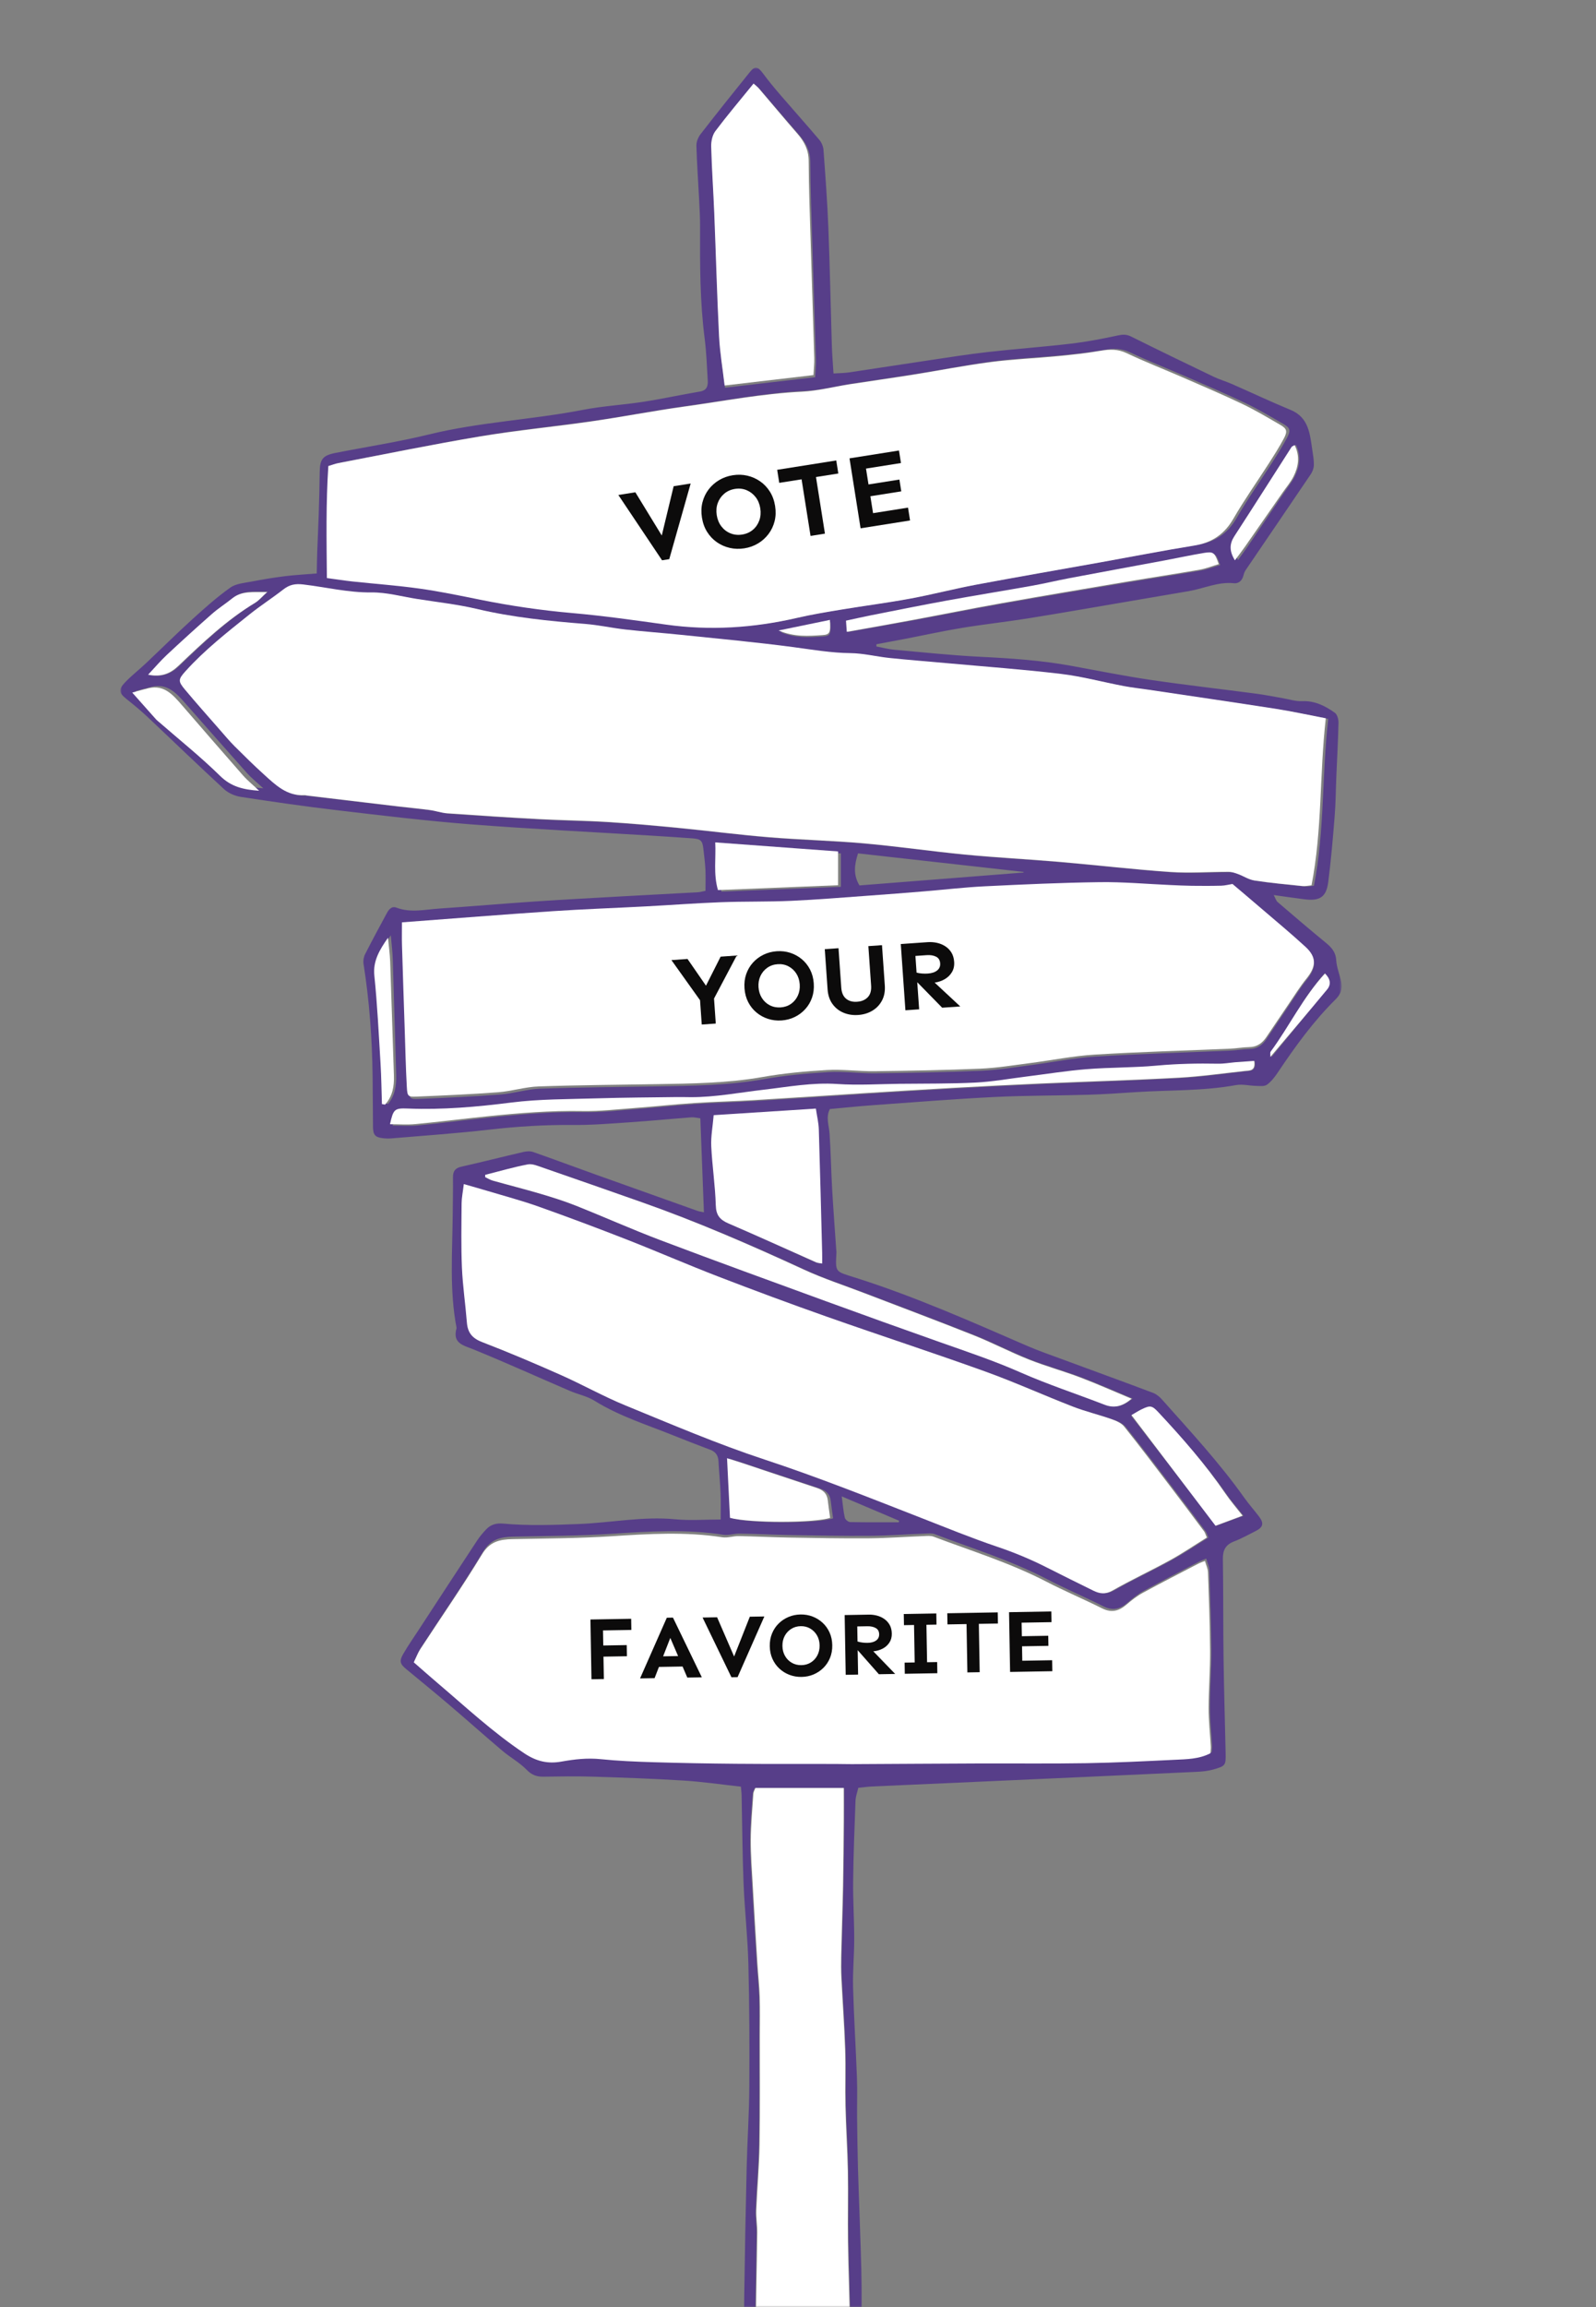 <?xml version="1.0" encoding="UTF-8"?>
<svg xmlns="http://www.w3.org/2000/svg" xmlns:xlink="http://www.w3.org/1999/xlink" width="472px" height="682px" viewBox="0 0 472 682" version="1.1">
  <rect x="0" y="0" width="472" height="682" fill="#808080" stroke="none"/>
  <title>Cut Assets/Homepage/Assets/Body/sparkfest-hp-body-section02-sign</title>
  <defs>
    <rect id="path-1" x="0" y="0" width="472" height="682"></rect>
    <polygon id="path-3" points="4.32948931e-15 0 361.189 0 361.189 707 4.32948931e-15 707"></polygon>
  </defs>
  <g id="Symbols" stroke="none" stroke-width="1" fill="none" fill-rule="evenodd">
    <g id="Countdown" transform="translate(-1371, -125)">
      <g id="Cut-Assets/Homepage/Assets/Body/sparkfest-hp-body-section02-sign" transform="translate(1371, 125)">
        <mask id="mask-2" fill="white">
          <use xlink:href="#path-1"></use>
        </mask>
        <g id="Rectangle"></g>
        <g id="Group-4" mask="url(#mask-2)">
          <g transform="translate(35.592, 20)">
            <g id="Group-44">
              <g id="Group-3">
                <mask id="mask-4" fill="white">
                  <use xlink:href="#path-3"></use>
                </mask>
                <g id="Clip-2"></g>
                <path d="M209.96,163.956 C205.105,164.922 200.561,165.826 195.304,166.871 C199.881,168.713 203.852,168.388 207.782,168.139 C209.963,168.001 210.167,167.487 209.96,163.956 L209.96,163.956 Z M213.346,422.331 C213.703,425.002 213.839,426.852 214.257,428.635 C214.383,429.178 215.278,429.913 215.834,429.924 C220.626,430.026 225.421,429.983 230.214,429.983 C230.241,429.831 230.267,429.678 230.293,429.526 C224.948,427.256 219.602,424.987 213.346,422.331 L213.346,422.331 Z M340.416,292.486 C346.011,285.655 351.425,279.116 356.744,272.5 C357.991,270.948 357.707,269.326 356.155,267.734 C349.767,274.886 345.881,283.391 340.527,290.889 C340.306,291.197 340.454,291.77 340.416,292.486 L340.416,292.486 Z M330.546,145.512 C331.695,143.914 332.6,142.717 333.442,141.477 C337.051,136.159 340.643,130.83 344.237,125.502 C345.293,123.936 346.529,122.454 347.344,120.769 C348.778,117.808 349.232,114.719 347.653,111.514 C347.183,111.814 346.901,111.895 346.785,112.081 C341.325,120.843 335.916,129.638 330.406,138.369 C328.967,140.65 328.902,142.778 330.546,145.512 L330.546,145.512 Z M78.335,306.156 C78.617,306.212 78.899,306.266 79.181,306.322 C81.23,303.819 81.68,300.84 81.582,297.659 C81.231,286.318 80.939,274.976 80.569,263.636 C80.491,261.241 80.179,258.855 79.975,256.464 C77.722,260.034 75.873,263.385 76.276,267.714 C77.094,276.489 77.477,285.307 77.961,294.112 C78.181,298.122 78.216,302.142 78.335,306.156 L78.335,306.156 Z M43.608,154.882 C39.514,154.978 36.188,154.421 33.296,156.776 C31.35,158.362 29.214,159.724 27.341,161.387 C22.835,165.39 18.392,169.467 14.009,173.604 C12.134,175.374 10.472,177.37 8.499,179.494 C12.381,180.258 14.99,179.198 17.476,176.807 C24.537,170.014 31.62,163.22 40.063,158.077 C41.177,157.398 42.043,156.312 43.608,154.882 L43.608,154.882 Z M267.103,237.917 C267.113,237.857 267.123,237.797 267.132,237.738 C250.821,235.911 234.508,234.084 218.171,232.255 C217.047,235.662 216.723,238.65 218.586,241.732 C234.823,240.455 250.963,239.186 267.103,237.917 L267.103,237.917 Z M4.476,184.296 C7.083,187.183 9.319,189.666 11.565,192.139 C11.817,192.417 12.129,192.641 12.415,192.886 C18.529,198.124 24.882,203.114 30.666,208.695 C33.943,211.857 37.531,212.7 42.279,213.029 C40.362,211.253 38.787,210.01 37.468,208.536 C31.342,201.691 25.288,194.782 19.208,187.897 C16.592,184.934 13.97,181.96 9.381,183.005 C7.934,183.335 6.508,183.758 4.476,184.296 L4.476,184.296 Z M332.167,428.056 C330.268,425.663 328.534,423.701 327.048,421.566 C321.077,412.985 314.161,405.209 306.976,397.658 C305.071,395.656 304.531,395.564 302.043,396.733 C301.038,397.205 300.096,397.812 298.911,398.478 C307.395,409.449 315.737,420.237 324.075,431.02 C326.982,429.955 329.406,429.068 332.167,428.056 L332.167,428.056 Z M180.999,428.817 C186.885,430.383 206.07,430.349 210.78,428.817 C210.55,427.133 210.277,425.408 210.087,423.674 C209.865,421.645 208.687,420.593 206.821,419.984 C199.416,417.565 192.033,415.079 184.639,412.626 C183.278,412.174 181.905,411.763 180.12,411.202 C180.429,417.391 180.71,423.028 180.999,428.817 L180.999,428.817 Z M325.261,147.013 C324.045,143.603 323.709,143.287 320.865,143.751 C317.019,144.379 313.205,145.205 309.371,145.914 C299.965,147.651 290.552,149.35 281.149,151.106 C277.439,151.799 273.764,152.683 270.047,153.339 C261.634,154.825 253.194,156.162 244.786,157.676 C237.367,159.012 229.974,160.494 222.574,161.936 C220.119,162.414 217.68,162.971 214.928,163.557 C215.009,164.696 215.082,165.712 215.161,166.823 C221.855,165.634 228.157,164.548 234.446,163.39 C243.347,161.752 252.224,159.977 261.137,158.411 C273.54,156.231 285.964,154.169 298.386,152.095 C305.458,150.915 312.552,149.863 319.616,148.641 C321.528,148.31 323.37,147.57 325.261,147.013 L325.261,147.013 Z M213.084,232.258 C200.971,231.371 189.057,230.498 176.977,229.613 C177.231,234.195 176.39,238.819 177.781,243.564 C189.708,243.083 201.333,242.616 213.084,242.143 L213.084,232.258 Z M335.492,293.654 C333.554,293.791 331.829,293.898 330.106,294.04 C328.351,294.184 326.596,294.528 324.847,294.496 C318.818,294.384 312.821,294.494 306.796,295.064 C299.918,295.715 292.967,295.578 286.077,296.14 C280.077,296.63 274.117,297.62 268.139,298.38 C263.18,299.01 258.234,299.926 253.255,300.177 C245.847,300.55 238.416,300.461 230.995,300.546 C224.833,300.616 218.646,301.032 212.518,300.606 C205.123,300.092 197.962,301.471 190.734,302.33 C183.628,303.174 176.584,304.573 169.39,304.571 C168.011,304.571 166.63,304.516 165.251,304.536 C157.335,304.649 149.416,304.679 141.505,304.927 C133.087,305.191 124.605,305.113 116.28,306.19 C106.145,307.502 96.054,308.404 85.846,307.997 C81.846,307.837 81.522,308.15 80.524,312.712 C83.075,312.712 85.578,312.915 88.038,312.674 C95.17,311.977 102.279,311.054 109.405,310.309 C118.666,309.342 127.929,308.566 137.271,308.741 C142.408,308.837 147.562,308.223 152.701,307.829 C158.588,307.377 164.46,306.721 170.35,306.324 C176.251,305.926 182.17,305.802 188.074,305.445 C198.499,304.814 208.918,304.082 219.341,303.421 C228.389,302.847 237.438,302.279 246.49,301.771 C255.282,301.278 264.077,300.818 272.875,300.428 C286.325,299.832 299.785,299.44 313.226,298.698 C319.737,298.338 326.217,297.397 332.706,296.677 C334.108,296.521 335.978,296.762 335.492,293.654 L335.492,293.654 Z M205.436,307.942 C195.12,308.612 185.441,309.24 175.749,309.869 C175.461,313.286 174.908,316.168 175.044,319.018 C175.318,324.8 176.197,330.557 176.36,336.338 C176.442,339.222 177.523,340.576 180.017,341.658 C188.558,345.366 197.013,349.273 205.513,353.078 C206.036,353.313 206.66,353.323 207.266,353.444 C207.266,352.253 207.288,351.268 207.263,350.284 C206.951,338.183 206.66,326.08 206.287,313.981 C206.23,312.142 205.782,310.315 205.436,307.942 L205.436,307.942 Z M108.104,327.367 C108.101,327.589 108.098,327.81 108.096,328.032 C108.835,328.379 109.542,328.836 110.318,329.054 C115.038,330.379 119.795,331.575 124.496,332.961 C127.993,333.992 131.487,335.087 134.872,336.431 C143.293,339.773 151.577,343.473 160.052,346.669 C176.308,352.801 192.646,358.716 208.974,364.659 C220.209,368.748 231.465,372.78 242.744,376.747 C250.692,379.542 258.666,382.196 266.409,385.603 C274.571,389.195 283.084,391.98 291.417,395.188 C294.288,396.294 296.682,395.667 299.364,393.415 C294.082,391.217 289.186,389.033 284.179,387.14 C279.136,385.233 273.908,383.807 268.898,381.82 C263.405,379.641 258.141,376.879 252.648,374.697 C241.907,370.432 231.075,366.396 220.283,362.26 C214.298,359.967 208.172,357.979 202.361,355.305 C186.582,348.043 170.666,341.144 154.272,335.39 C144.545,331.977 134.813,328.577 125.067,325.22 C123.657,324.735 122.058,324.029 120.708,324.285 C116.465,325.092 112.3,326.309 108.104,327.367 L108.104,327.367 Z M187.513,4.902 C183.479,9.828 179.634,14.323 176.062,19.025 C175.17,20.199 174.767,22.053 174.807,23.577 C174.98,30.131 175.451,36.676 175.719,43.228 C176.218,55.452 176.545,67.685 177.164,79.903 C177.409,84.746 178.243,89.559 178.835,94.601 C187.881,93.55 196.575,92.54 205.479,91.505 C205.571,89.668 205.762,88.049 205.715,86.437 C205.382,74.97 204.986,63.506 204.64,52.04 C204.397,43.998 204.076,35.955 204.04,27.912 C204.026,24.61 202.722,22.145 200.66,19.797 C196.758,15.352 192.951,10.822 189.089,6.341 C188.697,5.887 188.2,5.524 187.513,4.902 L187.513,4.902 Z M214.077,508.567 L187.622,508.567 C187.423,509.095 187.054,509.66 187.013,510.247 C186.705,514.777 186.275,519.31 186.247,523.844 C186.22,528.372 186.578,532.904 186.834,537.43 C187.269,545.108 187.743,552.785 188.226,560.46 C188.431,563.727 188.809,566.985 188.913,570.254 C189.036,574.117 188.953,577.987 188.95,581.854 C188.941,592.569 189.046,603.287 188.868,614 C188.762,620.42 188.15,626.829 187.892,633.249 C187.8,635.508 188.203,637.783 188.176,640.048 C188.053,650.773 187.72,661.498 187.74,672.223 C187.752,678.779 188.203,685.339 188.585,691.89 C188.781,695.256 189.258,698.604 189.599,701.87 C190.283,702.066 190.642,702.267 190.995,702.257 C198.169,702.038 205.343,701.82 212.514,701.545 C215.461,701.432 215.732,701.204 215.766,698.189 C215.876,688.346 216,678.502 215.924,668.66 C215.857,659.955 215.463,651.253 215.336,642.549 C215.235,635.614 215.42,628.674 215.293,621.74 C215.175,615.314 214.731,608.895 214.581,602.469 C214.451,596.917 214.677,591.355 214.486,585.807 C214.243,578.748 213.716,571.699 213.361,564.643 C213.253,562.5 213.25,560.347 213.301,558.202 C213.463,551.283 213.713,544.365 213.852,537.445 C213.979,531.14 214.018,524.832 214.073,518.526 C214.1,515.298 214.077,512.069 214.077,508.567 L214.077,508.567 Z M102.055,330.372 C101.76,332.835 101.415,334.441 101.403,336.049 C101.359,342.361 101.227,348.681 101.499,354.981 C101.732,360.378 102.533,365.748 102.964,371.139 C103.199,374.097 104.477,375.766 107.384,376.882 C115.244,379.899 123.006,383.192 130.708,386.6 C137.147,389.45 143.321,392.925 149.832,395.581 C163.437,401.132 176.991,406.931 190.932,411.507 C206.593,416.648 221.865,422.715 237.198,428.682 C244.697,431.601 252.159,434.649 259.779,437.216 C264.81,438.91 269.659,440.907 274.379,443.295 C278.983,445.624 283.615,447.9 288.247,450.174 C290.117,451.092 291.792,451.308 293.883,450.12 C299.46,446.952 305.303,444.255 310.929,441.169 C314.632,439.138 318.144,436.757 321.785,434.505 C321.382,433.583 321.263,433.075 320.978,432.694 C317.662,428.267 314.341,423.845 310.984,419.45 C306.468,413.538 301.985,407.597 297.323,401.801 C296.463,400.734 294.896,400.087 293.529,399.609 C289.742,398.287 285.811,397.355 282.076,395.91 C273.398,392.554 264.902,388.704 256.15,385.565 C240.634,380.001 224.951,374.907 209.399,369.442 C198.603,365.648 187.865,361.677 177.182,357.573 C168.156,354.106 159.283,350.239 150.273,346.727 C141.609,343.349 132.893,340.092 124.126,336.991 C119.168,335.236 114.064,333.892 109.021,332.38 C106.905,331.745 104.776,331.154 102.055,330.372 L102.055,330.372 Z M83.889,252.906 C83.889,255.454 83.836,257.572 83.898,259.686 C84.143,268.005 84.42,276.321 84.695,284.638 C84.886,290.437 85.006,296.24 85.328,302.031 C85.481,304.769 85.67,304.947 88.25,304.841 C96.27,304.51 104.294,304.154 112.296,303.543 C116.286,303.238 120.219,301.954 124.202,301.812 C135.783,301.398 147.377,301.338 158.965,301.135 C169.419,300.952 179.857,300.858 190.226,299.013 C196.525,297.893 202.946,297.29 209.339,296.921 C213.972,296.654 218.651,297.331 223.306,297.274 C233.746,297.145 244.189,296.96 254.619,296.514 C259.503,296.306 264.366,295.488 269.226,294.858 C275.586,294.033 281.91,292.725 288.293,292.327 C301.62,291.498 314.975,291.141 328.318,290.56 C330.201,290.478 332.075,290.12 333.957,290.088 C336.223,290.049 337.757,288.925 338.946,287.162 C341.132,283.922 343.277,280.653 345.464,277.412 C347.225,274.803 348.875,272.1 350.837,269.649 C353.721,266.048 353.874,263.302 350.534,260.2 C346.194,256.17 341.643,252.369 337.17,248.486 C334.444,246.12 331.693,243.784 328.995,241.47 C327.861,241.653 326.769,241.952 325.671,241.982 C322.784,242.059 319.895,242.051 317.007,242.015 C314.87,241.988 312.734,241.874 310.598,241.78 C303.689,241.476 296.776,240.838 289.872,240.929 C278.553,241.078 267.235,241.601 255.926,242.16 C249.905,242.458 243.906,243.179 237.894,243.678 C232.625,244.116 227.355,244.535 222.081,244.916 C214.307,245.479 206.535,246.142 198.75,246.497 C191.85,246.811 184.929,246.642 178.025,246.907 C170.608,247.192 163.2,247.758 155.786,248.156 C146.619,248.647 137.441,248.963 128.283,249.585 C113.722,250.573 99.174,251.752 83.889,252.906 L83.889,252.906 Z M87.046,470.878 C89.463,472.996 91.705,475.003 93.992,476.957 C102.414,484.156 110.488,491.747 119.758,497.953 C123.347,500.357 126.72,501.132 130.722,500.408 C134.568,499.713 138.393,499.275 142.349,499.683 C147.478,500.212 152.646,500.431 157.803,500.587 C165.974,500.834 174.148,500.984 182.322,501.054 C192.134,501.137 201.946,501.091 211.758,501.108 C213.392,501.111 215.025,501.171 216.659,501.162 C229.118,501.1 241.576,501.009 254.035,500.963 C264.717,500.924 275.402,501.057 286.083,500.878 C294.762,500.733 303.438,500.296 312.111,499.873 C315.704,499.698 319.378,499.693 322.763,497.922 C322.805,497.145 322.896,496.523 322.862,495.909 C322.651,492.131 322.224,488.355 322.226,484.579 C322.228,478.903 322.69,473.226 322.656,467.552 C322.609,459.731 322.311,451.912 322.04,444.094 C322.003,443.043 321.495,442.008 321.135,440.711 C320.218,441.094 319.64,441.286 319.108,441.565 C313.644,444.425 308.154,447.24 302.748,450.206 C301.016,451.156 299.421,452.415 297.918,453.712 C295.699,455.626 293.505,456.236 290.71,454.826 C285.221,452.059 279.547,449.658 274.096,446.821 C263.442,441.276 252.005,437.738 240.843,433.496 C239.958,433.16 238.867,433.288 237.876,433.327 C232.465,433.538 227.057,433.947 221.645,433.989 C213.722,434.05 205.797,433.895 197.874,433.76 C192.969,433.676 188.067,433.41 183.162,433.327 C181.555,433.299 179.892,433.924 178.343,433.682 C167.445,431.977 156.567,432.654 145.637,433.369 C135.855,434.009 126.031,434.029 116.224,434.231 C112.457,434.309 109.52,434.953 107.23,438.754 C101.442,448.364 95.046,457.607 88.932,467.021 C88.252,468.067 87.82,469.275 87.046,470.878 L87.046,470.878 Z M62.166,150.667 C65.021,151.053 67.376,151.425 69.743,151.68 C76.377,152.393 83.042,152.869 89.645,153.797 C95.617,154.636 101.538,155.875 107.455,157.071 C116.468,158.892 125.53,160.22 134.704,161.022 C143.977,161.833 153.212,163.154 162.438,164.441 C175.436,166.254 188.257,165.43 201.01,162.473 C205.414,161.452 209.889,160.722 214.352,159.982 C221.053,158.87 227.798,158.01 234.474,156.774 C241.012,155.563 247.461,153.873 253.997,152.645 C266.233,150.346 278.505,148.236 290.76,146.034 C300.018,144.37 309.252,142.563 318.535,141.06 C323.774,140.212 327.473,137.727 330.156,133.072 C333.359,127.512 337.093,122.261 340.553,116.849 C342.114,114.407 343.681,111.957 345.04,109.401 C346.179,107.26 345.951,106.491 343.998,105.358 C340.298,103.211 336.611,101.007 332.757,99.164 C326.977,96.398 321.072,93.894 315.196,91.333 C309.67,88.926 304.044,86.737 298.601,84.158 C296.012,82.932 293.623,82.973 290.937,83.437 C286.738,84.164 282.487,84.629 278.242,85.038 C271.614,85.676 264.941,85.934 258.345,86.795 C250.627,87.802 242.977,89.32 235.286,90.547 C229.086,91.536 222.866,92.403 216.661,93.363 C211.943,94.093 207.257,95.33 202.518,95.559 C190.814,96.126 179.345,98.362 167.789,99.961 C158.565,101.238 149.413,103.027 140.196,104.362 C129.247,105.948 118.215,106.991 107.308,108.813 C93.304,111.152 79.389,114.028 65.439,116.691 C64.595,116.852 63.782,117.175 62.595,117.531 C61.868,128.477 62.064,139.406 62.166,150.667 L62.166,150.667 Z M357.212,192.501 C351.742,191.457 347.085,190.427 342.382,189.697 C329.869,187.752 317.337,185.934 304.812,184.07 C302.325,183.699 299.818,183.433 297.35,182.964 C291.176,181.79 285.065,180.129 278.843,179.388 C267.624,178.052 256.342,177.241 245.085,176.219 C239.448,175.708 233.803,175.279 228.174,174.693 C224.295,174.29 220.442,173.295 216.57,173.256 C210.928,173.199 205.448,172.247 199.896,171.509 C188.82,170.035 177.683,169.019 166.566,167.861 C161.065,167.289 155.544,166.898 150.047,166.284 C146.065,165.84 142.125,164.954 138.137,164.635 C127.381,163.775 116.682,162.711 106.134,160.216 C100.279,158.83 94.247,158.188 88.289,157.241 C83.839,156.534 79.375,155.282 74.929,155.332 C68.061,155.41 61.468,153.78 54.755,152.983 C52.379,152.701 50.7,153.025 48.891,154.431 C45.611,156.979 42.098,159.232 38.855,161.825 C32.269,167.089 25.609,172.291 19.93,178.581 C17.715,181.036 17.692,181.56 19.789,184.064 C23.175,188.108 26.691,192.043 30.166,196.012 C31.569,197.615 32.937,199.257 34.443,200.758 C37.292,203.598 40.165,206.42 43.147,209.118 C46.569,212.214 49.939,215.522 55.12,215.189 C55.364,215.174 55.615,215.28 55.864,215.309 C64.835,216.378 73.806,217.451 82.778,218.51 C85.895,218.877 89.023,219.16 92.133,219.578 C93.869,219.811 95.565,220.431 97.301,220.553 C106.294,221.183 115.291,221.768 124.293,222.252 C131.053,222.615 137.83,222.679 144.585,223.1 C151.618,223.537 158.642,224.169 165.658,224.849 C174.552,225.712 183.42,226.87 192.324,227.601 C201.71,228.373 211.143,228.584 220.523,229.418 C230.542,230.309 240.508,231.78 250.522,232.739 C259.795,233.628 269.108,234.094 278.39,234.891 C289.301,235.828 300.186,237.116 311.108,237.87 C316.856,238.267 322.66,237.819 328.438,237.833 C329.379,237.835 330.35,238.175 331.253,238.506 C332.869,239.097 334.393,240.14 336.047,240.391 C340.767,241.109 345.53,241.549 350.282,242.037 C351.107,242.122 351.962,241.911 352.988,241.821 C356.19,225.538 355.32,209.14 357.212,192.501 L357.212,192.501 Z M223.585,171.092 C225.366,171.427 227.134,171.91 228.93,172.071 C237.46,172.836 245.987,173.737 254.536,174.161 C263.474,174.603 272.371,175.208 281.185,176.813 C288.986,178.235 296.766,179.808 304.607,180.964 C315.07,182.506 325.585,183.688 336.071,185.075 C338.686,185.421 341.276,185.963 343.879,186.406 C345.74,186.723 347.618,187.352 349.462,187.266 C353.224,187.091 356.295,188.652 359.165,190.688 C359.875,191.193 360.276,192.61 360.254,193.596 C360.14,198.887 359.839,204.175 359.617,209.464 C359.452,213.372 359.439,217.29 359.128,221.185 C358.608,227.703 358.055,234.226 357.225,240.71 C356.651,245.187 354.738,246.397 350.177,245.828 C347.327,245.472 344.485,245.047 341.091,244.578 C341.62,245.551 341.794,246.251 342.239,246.633 C346.916,250.646 351.6,254.654 356.366,258.56 C358.078,259.963 359.415,261.299 359.568,263.772 C359.706,265.991 360.636,268.151 361.072,270.365 C361.458,272.332 360.892,273.932 359.36,275.447 C352.791,281.941 347.413,289.402 342.282,297.056 C341.391,298.386 340.354,299.732 339.082,300.647 C338.323,301.194 336.972,301.01 335.891,300.989 C333.907,300.952 331.855,300.402 329.955,300.749 C320.111,302.548 310.134,302.182 300.223,302.838 C295.579,303.145 290.932,303.47 286.281,303.606 C276.969,303.878 267.642,303.813 258.341,304.279 C246.411,304.877 234.499,305.838 222.582,306.692 C218.337,306.996 214.103,307.448 209.838,307.834 C208.571,310.214 209.568,312.64 209.74,315.096 C210.116,320.501 210.191,325.927 210.498,331.338 C210.841,337.375 211.304,343.406 211.716,349.439 C211.733,349.69 211.793,349.943 211.78,350.192 C211.462,356.229 211.294,355.757 217.419,357.694 C234.869,363.212 251.545,370.624 268.292,377.888 C271.634,379.337 275.091,380.521 278.511,381.784 C287.472,385.096 296.453,388.356 305.395,391.721 C306.401,392.1 307.348,392.892 308.077,393.712 C316.446,403.129 325.031,412.365 332.347,422.673 C333.73,424.621 335.33,426.412 336.776,428.318 C338.239,430.245 337.973,431.44 335.851,432.524 C333.723,433.61 331.619,434.785 329.396,435.634 C326.888,436.59 326.016,438.194 326.059,440.845 C326.215,450.575 326.129,460.308 326.259,470.037 C326.384,479.366 326.673,488.692 326.871,498.02 C326.952,501.853 326.909,501.995 323.275,503.047 C321.723,503.496 320.06,503.669 318.437,503.745 C296.653,504.757 274.869,505.732 253.084,506.71 C242.885,507.168 232.687,507.604 222.489,508.072 C221.124,508.135 219.766,508.327 218.24,508.475 C217.93,509.849 217.464,511.047 217.419,512.261 C217.122,520.207 216.804,528.156 216.716,536.106 C216.653,541.775 217.033,547.449 217.037,553.121 C217.041,557.886 216.566,562.658 216.694,567.416 C216.936,576.352 217.513,585.279 217.844,594.213 C217.989,598.125 217.84,602.046 217.882,605.962 C217.934,610.874 218.012,615.785 218.137,620.696 C218.257,625.359 218.467,630.021 218.611,634.684 C218.833,641.872 219.172,649.059 219.211,656.248 C219.274,667.73 219.11,679.214 219.089,690.697 C219.083,694.09 219.288,697.483 219.299,700.877 C219.309,704.056 218.349,705.235 215.183,705.539 C212.18,705.828 209.142,705.727 206.126,705.907 C201.227,706.2 196.331,706.547 191.438,706.938 C186.802,707.308 185.767,706.09 185.665,701.375 C185.48,692.806 184.887,684.247 184.615,675.679 C184.436,670.027 184.427,664.367 184.508,658.713 C184.688,646.001 184.925,633.29 185.23,620.581 C185.416,612.767 185.956,604.957 186.005,597.144 C186.082,584.945 186.039,572.74 185.733,560.544 C185.534,552.616 184.632,544.707 184.312,536.779 C183.961,528.105 183.922,519.419 183.732,510.738 C183.713,509.876 183.592,509.017 183.517,508.133 C177.77,507.504 172.196,506.683 166.593,506.332 C157.676,505.773 148.741,505.458 139.81,505.179 C134.905,505.026 129.991,505.112 125.082,505.182 C123.086,505.21 121.641,504.671 120.142,503.126 C118.064,500.986 115.326,499.507 113.024,497.562 C107.734,493.091 102.566,488.476 97.293,483.984 C93.078,480.394 88.785,476.894 84.517,473.365 C82.706,471.868 82.433,471.005 83.688,468.848 C85.141,466.349 86.805,463.972 88.387,461.549 C94.103,452.798 99.809,444.042 105.557,435.313 C106.314,434.163 107.229,433.103 108.172,432.097 C109.546,430.634 111.18,430.188 113.275,430.378 C120.68,431.049 128.085,430.786 135.525,430.499 C145.051,430.131 154.486,428.179 164.094,429.097 C168.424,429.511 172.825,429.167 177.543,429.167 C177.543,426.43 177.626,423.941 177.521,421.461 C177.389,418.309 177.061,415.165 176.899,412.014 C176.812,410.311 176.128,409.177 174.497,408.562 C170.861,407.191 167.233,405.795 163.629,404.339 C155.731,401.149 147.557,398.625 140.234,394.061 C138.042,392.694 135.338,392.177 132.924,391.139 C123.458,387.069 114.07,382.809 104.531,378.921 C101.411,377.65 98.124,377.13 99.437,372.558 C97.315,361.543 98.183,350.424 98.289,339.332 C98.325,335.565 98.405,331.799 98.371,328.033 C98.355,326.24 98.985,325.293 100.833,324.878 C106.962,323.5 113.052,321.942 119.173,320.526 C120.094,320.313 121.196,320.225 122.059,320.526 C128.102,322.631 134.097,324.874 140.121,327.035 C150.308,330.688 160.504,334.314 170.7,337.941 C171.153,338.102 171.644,338.154 172.584,338.359 C172.228,328.993 171.883,319.894 171.529,310.571 C170.532,310.455 169.69,310.222 168.87,310.284 C162.851,310.74 156.842,311.327 150.821,311.733 C145.179,312.113 139.524,312.592 133.879,312.542 C125.55,312.468 117.294,312.977 109.02,313.931 C99.417,315.038 89.76,315.686 80.125,316.508 C79.251,316.582 78.353,316.543 77.481,316.432 C75.358,316.159 74.744,315.424 74.721,313.189 C74.669,308.14 74.657,303.09 74.596,298.04 C74.462,286.931 73.652,275.878 71.918,264.896 C71.775,263.989 71.966,262.881 72.382,262.06 C74.424,258.027 76.584,254.054 78.729,250.074 C79.346,248.929 80.153,247.735 81.655,248.302 C85.87,249.897 90.111,248.85 94.329,248.567 C103.753,247.933 113.165,247.114 122.589,246.479 C131.383,245.888 140.186,245.424 148.987,244.929 C156.275,244.52 163.566,244.153 170.855,243.746 C171.468,243.712 172.072,243.52 173.049,243.33 C173.049,241.204 173.129,239.099 173.027,237.003 C172.927,234.989 172.653,232.983 172.43,230.976 C172.152,228.47 171.668,227.996 169.123,227.814 C165.231,227.536 161.337,227.275 157.442,227.036 C139.466,225.932 121.471,225.059 103.517,223.665 C90.352,222.642 77.227,221.045 64.108,219.503 C54.61,218.386 45.139,217.018 35.686,215.57 C33.931,215.3 31.982,214.482 30.692,213.295 C22.997,206.217 15.49,198.937 7.873,191.773 C5.951,189.966 3.899,188.29 1.836,186.643 C-0.395,184.862 -0.643,183.848 1.369,181.734 C3.275,179.73 5.487,178.023 7.505,176.121 C12.087,171.8 16.557,167.358 21.215,163.123 C24.85,159.819 28.537,156.523 32.53,153.69 C34.247,152.471 36.776,152.315 38.976,151.885 C42.184,151.257 45.418,150.729 48.662,150.323 C51.613,149.954 54.591,149.805 58.086,149.514 C58.126,147.62 58.15,145.295 58.231,142.972 C58.358,139.323 58.55,135.676 58.665,132.027 C58.795,127.868 58.906,123.707 58.961,119.546 C59.012,115.743 59.841,114.629 63.58,113.893 C72.834,112.071 82.182,110.646 91.334,108.407 C106.302,104.745 121.71,104.084 136.779,101.158 C142.695,100.01 148.766,99.688 154.732,98.764 C160.317,97.9 165.844,96.671 171.42,95.74 C173.464,95.399 173.808,94.095 173.715,92.488 C173.475,88.333 173.328,84.159 172.8,80.038 C171.402,69.124 171.4,58.168 171.45,47.201 C171.463,44.433 171.303,41.663 171.163,38.898 C170.898,33.62 170.508,28.348 170.365,23.068 C170.334,21.931 170.881,20.573 171.593,19.654 C176.383,13.48 181.266,7.377 186.173,1.297 C187.712,-0.609 188.513,-0.381 190.097,1.762 C191.743,3.989 193.522,6.122 195.33,8.221 C199.106,12.608 202.978,16.911 206.713,21.333 C207.384,22.127 207.874,23.302 207.95,24.337 C208.511,32.003 209.087,39.673 209.388,47.352 C209.843,58.958 210.063,70.573 210.418,82.183 C210.498,84.793 210.725,87.398 210.908,90.399 C212.747,90.281 214.097,90.29 215.417,90.094 C223.374,88.915 231.32,87.668 239.276,86.485 C245,85.634 250.719,84.716 256.467,84.067 C264.708,83.137 272.987,82.542 281.223,81.574 C285.832,81.033 290.412,80.145 294.952,79.168 C296.396,78.858 297.511,78.783 298.876,79.461 C306.965,83.481 315.096,87.417 323.242,91.322 C325.041,92.184 326.982,92.746 328.812,93.549 C334.566,96.069 340.247,98.762 346.052,101.153 C351.501,103.397 351.784,108.266 352.503,112.981 C352.73,114.468 352.994,115.974 352.967,117.467 C352.951,118.37 352.589,119.385 352.078,120.143 C345.671,129.634 339.203,139.083 332.774,148.559 C332.433,149.062 332.244,149.692 332.082,150.29 C331.694,151.727 330.642,152.545 329.318,152.405 C324.638,151.911 320.448,153.972 316.015,154.734 C309.817,155.799 303.617,156.854 297.416,157.906 C287.743,159.548 278.079,161.25 268.391,162.801 C261.937,163.834 255.429,164.533 248.98,165.593 C243.395,166.511 237.86,167.734 232.301,168.808 C229.404,169.367 226.501,169.897 223.601,170.44 C223.595,170.657 223.59,170.875 223.585,171.092 L223.585,171.092 Z" id="Fill-1" fill="#573E89" mask="url(#mask-4)"></path>
              </g>
              <path d="M356.498,192.325 C354.606,208.98 355.476,225.396 352.274,241.694 C351.248,241.784 350.394,241.995 349.57,241.911 C344.818,241.421 340.056,240.982 335.337,240.263 C333.683,240.011 332.159,238.967 330.544,238.376 C329.641,238.045 328.67,237.705 327.729,237.702 C321.952,237.688 316.149,238.136 310.402,237.739 C299.482,236.984 288.599,235.696 277.69,234.757 C268.41,233.959 259.099,233.492 249.828,232.603 C239.816,231.643 229.851,230.17 219.834,229.279 C210.456,228.444 201.025,228.232 191.64,227.461 C182.738,226.729 173.871,225.569 164.979,224.706 C157.965,224.025 150.943,223.392 143.91,222.954 C137.156,222.533 130.38,222.469 123.621,222.105 C114.622,221.622 105.626,221.036 96.635,220.404 C94.899,220.283 93.203,219.662 91.468,219.429 C88.359,219.01 85.231,218.727 82.114,218.36 C73.144,217.3 64.175,216.226 55.206,215.156 C54.956,215.126 54.706,215.02 54.461,215.036 C49.282,215.369 45.912,212.058 42.491,208.958 C39.51,206.258 36.637,203.433 33.789,200.59 C32.283,199.088 30.915,197.444 29.512,195.84 C26.038,191.867 22.523,187.928 19.138,183.88 C17.041,181.373 17.063,180.849 19.278,178.392 C24.957,172.095 31.615,166.888 38.2,161.618 C41.443,159.023 44.954,156.768 48.234,154.217 C50.043,152.811 51.722,152.485 54.097,152.768 C60.809,153.566 67.4,155.197 74.267,155.12 C78.713,155.069 83.176,156.322 87.625,157.03 C93.581,157.977 99.612,158.621 105.467,160.007 C116.013,162.506 126.709,163.571 137.463,164.431 C141.451,164.751 145.39,165.638 149.371,166.083 C154.867,166.697 160.387,167.088 165.887,167.661 C177.002,168.819 188.137,169.837 199.211,171.312 C204.762,172.051 210.241,173.004 215.882,173.061 C219.753,173.101 223.606,174.096 227.483,174.499 C233.111,175.086 238.756,175.515 244.392,176.027 C255.646,177.05 266.926,177.862 278.144,179.2 C284.364,179.941 290.474,181.604 296.647,182.778 C299.115,183.248 301.621,183.515 304.108,183.885 C316.63,185.752 329.16,187.571 341.67,189.518 C346.373,190.25 351.029,191.279 356.498,192.325" id="Fill-4" fill="#FFFFFF"></path>
              <path d="M61.082,150.872 C60.98,139.618 60.784,128.695 61.511,117.756 C62.698,117.401 63.512,117.078 64.356,116.917 C78.313,114.256 92.234,111.382 106.245,109.044 C117.156,107.223 128.194,106.18 139.147,104.595 C148.368,103.262 157.525,101.474 166.753,100.198 C178.313,98.599 189.788,96.365 201.498,95.799 C206.238,95.569 210.927,94.333 215.646,93.604 C221.854,92.644 228.077,91.778 234.281,90.789 C241.974,89.563 249.628,88.046 257.349,87.04 C263.948,86.18 270.624,85.922 277.255,85.284 C281.502,84.875 285.755,84.409 289.956,83.684 C292.643,83.22 295.034,83.178 297.623,84.404 C303.069,86.981 308.698,89.169 314.226,91.575 C320.104,94.133 326.012,96.637 331.795,99.401 C335.65,101.243 339.339,103.445 343.041,105.591 C344.994,106.723 345.223,107.492 344.083,109.632 C342.723,112.186 341.156,114.635 339.594,117.075 C336.132,122.484 332.397,127.732 329.192,133.288 C326.509,137.94 322.807,140.423 317.567,141.271 C308.279,142.772 299.041,144.579 289.779,146.242 C277.518,148.442 265.241,150.551 252.999,152.849 C246.461,154.076 240.008,155.765 233.468,156.975 C226.788,158.211 220.04,159.07 213.337,160.181 C208.872,160.921 204.394,161.651 199.988,162.671 C187.23,165.626 174.403,166.449 161.399,164.637 C152.169,163.351 142.93,162.032 133.652,161.221 C124.475,160.419 115.409,159.092 106.392,157.272 C100.472,156.077 94.548,154.839 88.573,154 C81.968,153.072 75.299,152.597 68.662,151.884 C66.294,151.63 63.939,151.257 61.082,150.872" id="Fill-6" fill="#FFFFFF"></path>
              <path d="M86.779,471.383 C87.553,469.79 87.985,468.59 88.664,467.551 C94.775,458.196 101.168,449.012 106.954,439.462 C109.242,435.685 112.178,435.045 115.944,434.968 C125.746,434.767 135.565,434.747 145.342,434.111 C156.267,433.401 167.139,432.729 178.032,434.423 C179.58,434.664 181.243,434.043 182.849,434.069 C187.752,434.152 192.652,434.417 197.554,434.5 C205.473,434.634 213.395,434.788 221.314,434.728 C226.723,434.686 232.129,434.28 237.537,434.07 C238.527,434.031 239.618,433.904 240.503,434.238 C251.66,438.453 263.091,441.968 273.74,447.478 C279.188,450.297 284.86,452.683 290.346,455.433 C293.14,456.833 295.333,456.228 297.55,454.325 C299.053,453.037 300.647,451.786 302.378,450.842 C307.782,447.895 313.269,445.098 318.73,442.255 C319.262,441.978 319.84,441.787 320.756,441.407 C321.116,442.696 321.624,443.724 321.66,444.769 C321.932,452.537 322.229,460.307 322.277,468.078 C322.31,473.716 321.849,479.357 321.846,484.997 C321.844,488.75 322.272,492.502 322.483,496.255 C322.517,496.866 322.425,497.483 322.383,498.256 C319,500.016 315.328,500.021 311.737,500.195 C303.068,500.615 294.396,501.05 285.72,501.193 C275.046,501.371 264.366,501.239 253.688,501.278 C241.235,501.324 228.783,501.414 216.33,501.476 C214.697,501.484 213.064,501.425 211.432,501.422 C201.624,501.406 191.817,501.451 182.01,501.368 C173.84,501.298 165.669,501.149 157.502,500.904 C152.348,500.749 147.182,500.531 142.056,500.006 C138.102,499.601 134.279,500.036 130.435,500.727 C126.434,501.446 123.063,500.675 119.476,498.287 C110.211,492.119 102.14,484.577 93.722,477.424 C91.437,475.481 89.195,473.487 86.779,471.383" id="Fill-8" fill="#FFFFFF"></path>
              <path d="M83.282,252.644 C98.6,251.499 113.179,250.33 127.77,249.35 C136.947,248.733 146.145,248.419 155.331,247.932 C162.761,247.538 170.184,246.976 177.617,246.694 C184.535,246.431 191.471,246.599 198.385,246.287 C206.187,245.935 213.975,245.277 221.766,244.72 C227.051,244.342 232.332,243.925 237.612,243.492 C243.636,242.997 249.648,242.282 255.682,241.987 C267.015,241.432 278.356,240.913 289.699,240.765 C296.618,240.674 303.545,241.308 310.469,241.609 C312.609,241.702 314.75,241.815 316.891,241.842 C319.785,241.878 322.681,241.886 325.574,241.809 C326.675,241.78 327.768,241.483 328.905,241.302 C331.609,243.596 334.366,245.913 337.097,248.26 C341.58,252.111 346.14,255.881 350.489,259.877 C353.836,262.954 353.683,265.678 350.793,269.25 C348.827,271.68 347.173,274.361 345.408,276.949 C343.217,280.163 341.067,283.405 338.876,286.619 C337.685,288.367 336.148,289.482 333.877,289.52 C331.992,289.552 330.114,289.907 328.226,289.988 C314.856,290.564 301.472,290.919 288.117,291.742 C281.721,292.136 275.383,293.433 269.01,294.251 C264.139,294.877 259.267,295.687 254.372,295.894 C243.921,296.336 233.455,296.519 222.993,296.647 C218.328,296.704 213.639,296.032 208.996,296.297 C202.59,296.663 196.156,297.261 189.844,298.373 C179.453,300.202 168.993,300.295 158.517,300.477 C146.904,300.678 135.286,300.737 123.68,301.148 C119.689,301.289 115.748,302.562 111.749,302.865 C103.73,303.471 95.689,303.824 87.652,304.152 C85.067,304.258 84.878,304.082 84.725,301.366 C84.402,295.622 84.281,289.866 84.09,284.115 C83.815,275.867 83.537,267.618 83.291,259.369 C83.229,257.272 83.282,255.171 83.282,252.644" id="Fill-10" fill="#FFFFFF"></path>
              <path d="M101.574,330.012 C104.296,330.797 106.424,331.389 108.54,332.026 C113.584,333.543 118.688,334.892 123.647,336.653 C132.414,339.765 141.13,343.032 149.796,346.421 C158.806,349.945 167.679,353.824 176.706,357.303 C187.39,361.42 198.128,365.405 208.925,369.211 C224.478,374.694 240.162,379.805 255.678,385.387 C264.431,388.536 272.928,392.399 281.606,395.767 C285.341,397.217 289.272,398.152 293.059,399.478 C294.427,399.957 295.995,400.606 296.854,401.678 C301.516,407.493 305.999,413.453 310.516,419.385 C313.873,423.794 317.195,428.231 320.51,432.672 C320.796,433.055 320.914,433.564 321.317,434.49 C317.676,436.749 314.164,439.138 310.461,441.176 C304.834,444.272 298.991,446.977 293.414,450.156 C291.323,451.348 289.647,451.131 287.778,450.21 C283.146,447.928 278.514,445.645 273.909,443.308 C269.188,440.912 264.339,438.909 259.308,437.209 C251.687,434.633 244.225,431.576 236.725,428.647 C221.392,422.661 206.118,416.573 190.456,411.415 C176.515,406.824 162.961,401.007 149.354,395.437 C142.843,392.771 136.668,389.285 130.229,386.426 C122.527,383.006 114.764,379.703 106.904,376.676 C103.997,375.556 102.719,373.881 102.483,370.913 C102.053,365.505 101.252,360.117 101.019,354.703 C100.747,348.381 100.878,342.04 100.922,335.708 C100.934,334.094 101.28,332.483 101.574,330.012" id="Fill-12" fill="#FFFFFF"></path>
              <path d="M213.929,508.523 C213.929,512.027 213.952,515.257 213.925,518.486 C213.871,524.796 213.833,531.106 213.707,537.415 C213.57,544.337 213.323,551.258 213.162,558.181 C213.113,560.328 213.115,562.481 213.222,564.625 C213.572,571.684 214.093,578.736 214.333,585.799 C214.521,591.349 214.298,596.914 214.427,602.468 C214.574,608.897 215.013,615.319 215.129,621.748 C215.254,628.685 215.072,635.628 215.172,642.566 C215.297,651.275 215.686,659.981 215.752,668.689 C215.827,678.536 215.705,688.385 215.596,698.232 C215.563,701.249 215.295,701.477 212.387,701.59 C205.308,701.865 198.227,702.083 191.146,702.302 C190.797,702.313 190.443,702.112 189.768,701.915 C189.432,698.648 188.96,695.298 188.767,691.931 C188.39,685.377 187.945,678.814 187.932,672.254 C187.913,661.525 188.241,650.795 188.363,640.064 C188.39,637.798 187.992,635.522 188.082,633.263 C188.337,626.84 188.941,620.427 189.047,614.004 C189.222,603.287 189.118,592.564 189.127,581.844 C189.13,577.975 189.212,574.103 189.091,570.238 C188.988,566.968 188.615,563.708 188.412,560.44 C187.936,552.761 187.467,545.081 187.039,537.4 C186.786,532.871 186.432,528.337 186.459,523.807 C186.486,519.271 186.911,514.736 187.216,510.204 C187.255,509.616 187.62,509.051 187.816,508.523 L213.929,508.523 Z" id="Fill-14" fill="#FFFFFF"></path>
              <path d="M187.264,4.698 C187.941,5.315 188.431,5.677 188.818,6.129 C192.627,10.588 196.381,15.095 200.23,19.518 C202.263,21.855 203.549,24.308 203.563,27.594 C203.598,35.597 203.914,43.6 204.154,51.602 C204.496,63.012 204.886,74.42 205.214,85.83 C205.26,87.434 205.072,89.045 204.981,90.873 C196.201,91.902 187.627,92.908 178.705,93.953 C178.122,88.937 177.3,84.147 177.057,79.328 C176.447,67.17 176.125,54.998 175.633,42.834 C175.369,36.314 174.903,29.802 174.734,23.28 C174.694,21.764 175.091,19.918 175.97,18.75 C179.493,14.071 183.285,9.599 187.264,4.698" id="Fill-16" fill="#FFFFFF"></path>
              <path d="M107.896,327.283 C112.089,326.222 116.252,325.003 120.493,324.194 C121.841,323.937 123.44,324.645 124.848,325.131 C134.589,328.495 144.315,331.902 154.035,335.323 C170.419,341.088 186.325,348.002 202.094,355.278 C207.901,357.959 214.023,359.95 220.005,362.248 C230.79,366.393 241.615,370.437 252.349,374.711 C257.839,376.897 263.099,379.666 268.59,381.849 C273.596,383.84 278.821,385.269 283.861,387.18 C288.864,389.077 293.757,391.266 299.036,393.468 C296.356,395.726 293.963,396.353 291.093,395.245 C282.766,392.03 274.258,389.24 266.102,385.641 C258.364,382.226 250.394,379.567 242.452,376.765 C231.18,372.79 219.931,368.75 208.703,364.652 C192.386,358.697 176.058,352.77 159.811,346.625 C151.342,343.422 143.063,339.715 134.648,336.365 C131.264,335.019 127.772,333.922 124.278,332.888 C119.58,331.499 114.826,330.3 110.108,328.973 C109.334,328.755 108.626,328.296 107.888,327.949 C107.89,327.727 107.894,327.505 107.896,327.283" id="Fill-18" fill="#FFFFFF"></path>
              <path d="M205.694,307.698 C206.046,310.086 206.502,311.925 206.56,313.776 C206.941,325.956 207.237,338.138 207.554,350.32 C207.58,351.31 207.557,352.302 207.557,353.5 C206.941,353.379 206.305,353.369 205.772,353.133 C197.119,349.302 188.511,345.369 179.816,341.637 C177.276,340.547 176.176,339.185 176.093,336.282 C175.926,330.463 175.032,324.667 174.752,318.846 C174.615,315.978 175.177,313.077 175.471,309.638 C185.337,309.004 195.191,308.372 205.694,307.698" id="Fill-20" fill="#FFFFFF"></path>
              <path d="M335.311,293.605 C335.798,296.657 333.924,296.42 332.518,296.573 C326.014,297.281 319.519,298.204 312.993,298.557 C299.52,299.286 286.028,299.67 272.546,300.256 C263.728,300.639 254.912,301.091 246.1,301.575 C237.026,302.073 227.956,302.631 218.886,303.195 C208.439,303.844 197.996,304.562 187.546,305.182 C181.628,305.532 175.695,305.654 169.78,306.045 C163.876,306.434 157.99,307.079 152.089,307.522 C146.938,307.91 141.772,308.512 136.623,308.418 C127.259,308.247 117.975,309.008 108.692,309.958 C101.548,310.689 94.422,311.595 87.274,312.28 C84.809,312.516 82.3,312.317 79.743,312.317 C80.742,307.838 81.067,307.53 85.077,307.687 C95.309,308.087 105.424,307.201 115.583,305.913 C123.927,304.856 132.429,304.932 140.867,304.673 C148.797,304.43 156.734,304.4 164.669,304.289 C166.052,304.27 167.435,304.323 168.818,304.324 C176.029,304.325 183.089,302.952 190.212,302.123 C197.457,301.28 204.635,299.926 212.047,300.431 C218.19,300.849 224.392,300.44 230.567,300.372 C238.007,300.289 245.455,300.376 252.88,300.009 C257.871,299.763 262.828,298.864 267.799,298.245 C273.792,297.5 279.765,296.527 285.78,296.047 C292.686,295.494 299.653,295.628 306.547,294.989 C312.586,294.431 318.597,294.322 324.641,294.432 C326.394,294.463 328.153,294.126 329.912,293.984 C331.639,293.845 333.369,293.74 335.311,293.605" id="Fill-22" fill="#FFFFFF"></path>
              <path d="M212.257,231.683 L212.257,241.669 C200.434,242.147 188.738,242.62 176.737,243.105 C175.337,238.312 176.184,233.64 175.929,229.012 C188.083,229.905 200.069,230.787 212.257,231.683" id="Fill-24" fill="#FFFFFF"></path>
              <path d="M324.836,146.746 C322.947,147.309 321.106,148.056 319.196,148.391 C312.138,149.626 305.051,150.69 297.985,151.883 C285.575,153.978 273.162,156.062 260.77,158.266 C251.864,159.849 242.995,161.642 234.102,163.299 C227.82,164.469 221.524,165.566 214.835,166.767 C214.756,165.645 214.684,164.618 214.603,163.467 C217.352,162.875 219.789,162.312 222.242,161.828 C229.635,160.371 237.021,158.874 244.433,157.524 C252.834,155.993 261.266,154.642 269.672,153.14 C273.385,152.476 277.057,151.583 280.764,150.883 C290.158,149.108 299.563,147.391 308.96,145.635 C312.79,144.919 316.601,144.084 320.444,143.449 C323.286,142.98 323.621,143.299 324.836,146.746" id="Fill-26" fill="#FFFFFF"></path>
              <path d="M180.295,428.675 C180.008,422.881 179.729,417.24 179.422,411.047 C181.197,411.608 182.562,412.02 183.915,412.472 C191.269,414.927 198.611,417.415 205.975,419.835 C207.831,420.445 209.002,421.497 209.223,423.528 C209.412,425.263 209.683,426.989 209.912,428.675 C205.228,430.208 186.149,430.242 180.295,428.675" id="Fill-28" fill="#FFFFFF"></path>
              <path d="M331.872,428.032 C329.145,429.049 326.752,429.941 323.882,431.012 C315.649,420.171 307.412,409.325 299.036,398.294 C300.206,397.625 301.136,397.015 302.128,396.541 C304.585,395.365 305.118,395.458 306.999,397.471 C314.093,405.062 320.922,412.88 326.818,421.507 C328.284,423.654 329.997,425.626 331.872,428.032" id="Fill-30" fill="#FFFFFF"></path>
              <path d="M3.518,184.728 C5.535,184.185 6.951,183.758 8.387,183.425 C12.943,182.37 15.545,185.373 18.141,188.365 C24.177,195.318 30.187,202.295 36.268,209.207 C37.577,210.696 39.141,211.951 41.044,213.744 C36.331,213.412 32.769,212.561 29.515,209.368 C23.774,203.731 17.468,198.692 11.399,193.403 C11.114,193.155 10.805,192.929 10.555,192.648 C8.325,190.151 6.106,187.644 3.518,184.728" id="Fill-32" fill="#FFFFFF"></path>
              <path d="M43.39,155.023 C41.822,156.443 40.953,157.519 39.837,158.193 C31.377,163.296 24.28,170.037 17.204,176.777 C14.713,179.15 12.098,180.201 8.209,179.443 C10.186,177.336 11.851,175.355 13.73,173.599 C18.122,169.494 22.574,165.449 27.089,161.478 C28.966,159.828 31.106,158.476 33.056,156.903 C35.954,154.566 39.288,155.119 43.39,155.023" id="Fill-34" fill="#FFFFFF"></path>
              <path d="M77.36,306.36 C77.229,302.387 77.191,298.411 76.951,294.444 C76.422,285.733 76.005,277.009 75.113,268.327 C74.673,264.045 76.691,260.729 79.149,257.198 C79.372,259.563 79.712,261.924 79.797,264.293 C80.201,275.512 80.52,286.733 80.902,297.953 C81.009,301.101 80.518,304.047 78.282,306.523 C77.975,306.469 77.667,306.414 77.36,306.36" id="Fill-36" fill="#FFFFFF"></path>
              <path d="M329.619,145.628 C327.923,142.89 327.99,140.758 329.474,138.473 C335.158,129.726 340.737,120.916 346.37,112.138 C346.489,111.952 346.78,111.87 347.265,111.57 C348.893,114.781 348.426,117.875 346.946,120.842 C346.105,122.529 344.831,124.014 343.741,125.582 C340.034,130.92 336.329,136.259 332.606,141.586 C331.738,142.828 330.804,144.028 329.619,145.628" id="Fill-38" fill="#FFFFFF"></path>
              <path d="M340.095,292.43 C340.134,291.717 339.982,291.146 340.208,290.839 C345.71,283.368 349.701,274.894 356.264,267.767 C357.858,269.354 358.15,270.97 356.869,272.516 C351.404,279.108 345.843,285.624 340.095,292.43" id="Fill-40" fill="#FFFFFF"></path>
              <path d="M209.847,163.244 C210.061,167.034 209.85,167.586 207.591,167.734 C203.52,168.001 199.408,168.35 194.667,166.373 C200.112,165.251 204.819,164.281 209.847,163.244" id="Fill-42" fill="#FFFFFF"></path>
            </g>
            <g id="Your" transform="translate(205.684, 270.654) rotate(-4) translate(-205.684, -270.654)translate(163.555, 260.4)">
              <polygon id="Path" fill="#0C0B0B" fill-rule="nonzero" points="19.365 0.439 11.777 12.656 11.777 20.068 7.617 20.068 7.617 12.861 -1.92051761e-13 0.439 4.775 0.439 9.668 8.701 14.59 0.439"></polygon>
              <path d="M31.26,3.00563833e-13 C32.666,3.00563833e-13 33.984,0.249 35.215,0.747 C36.445,1.245 37.534,1.948 38.481,2.856 C39.429,3.765 40.171,4.844 40.708,6.094 C41.245,7.344 41.514,8.73 41.514,10.254 C41.514,11.777 41.245,13.164 40.708,14.414 C40.171,15.664 39.429,16.743 38.481,17.651 C37.534,18.56 36.445,19.263 35.215,19.761 C33.984,20.259 32.666,20.508 31.26,20.508 C29.854,20.508 28.53,20.259 27.29,19.761 C26.05,19.263 24.956,18.56 24.009,17.651 C23.062,16.743 22.319,15.664 21.782,14.414 C21.245,13.164 20.977,11.777 20.977,10.254 C20.977,8.73 21.245,7.344 21.782,6.094 C22.319,4.844 23.062,3.765 24.009,2.856 C24.956,1.948 26.05,1.245 27.29,0.747 C28.53,0.249 29.854,3.00563833e-13 31.26,3.00563833e-13 Z M31.26,3.838 C30.088,3.838 29.038,4.121 28.11,4.688 C27.183,5.254 26.455,6.016 25.928,6.973 C25.4,7.93 25.137,9.023 25.137,10.254 C25.137,11.465 25.4,12.554 25.928,13.521 C26.455,14.487 27.183,15.249 28.11,15.806 C29.038,16.362 30.088,16.641 31.26,16.641 C32.432,16.641 33.477,16.362 34.395,15.806 C35.312,15.249 36.035,14.487 36.562,13.521 C37.09,12.554 37.354,11.465 37.354,10.254 C37.354,9.023 37.09,7.93 36.562,6.973 C36.035,6.016 35.312,5.254 34.395,4.688 C33.477,4.121 32.432,3.838 31.26,3.838 Z" id="Shape" fill="#0C0B0B" fill-rule="nonzero"></path>
              <path d="M62.432,0.381 L62.432,12.305 C62.432,14.004 62.056,15.464 61.304,16.685 C60.552,17.905 59.536,18.843 58.257,19.497 C56.978,20.151 55.547,20.479 53.965,20.479 C52.383,20.479 50.947,20.151 49.658,19.497 C48.369,18.843 47.349,17.905 46.597,16.685 C45.845,15.464 45.469,14.004 45.469,12.305 L45.469,0.381 L49.541,0.381 L49.541,12.07 C49.541,13.574 49.946,14.702 50.757,15.454 C51.567,16.206 52.637,16.572 53.965,16.553 C55.273,16.553 56.338,16.182 57.158,15.439 C57.979,14.697 58.389,13.574 58.389,12.07 L58.389,0.381 L62.432,0.381 Z" id="Path" fill="#0C0B0B" fill-rule="nonzero"></path>
              <path d="M75.967,0.439 C76.885,0.439 77.783,0.566 78.662,0.82 C79.541,1.074 80.337,1.465 81.05,1.992 C81.763,2.52 82.329,3.179 82.749,3.97 C83.169,4.761 83.379,5.703 83.379,6.797 C83.379,7.949 83.091,8.94 82.515,9.771 C81.938,10.601 81.182,11.245 80.244,11.704 C79.307,12.163 78.291,12.432 77.197,12.51 L84.258,20.068 L78.896,20.068 L72.07,12.041 L72.07,20.068 L67.998,20.068 L67.998,0.439 L75.967,0.439 Z M72.07,4.248 L72.07,9.199 C72.539,9.355 73.062,9.478 73.638,9.565 C74.214,9.653 74.795,9.697 75.381,9.697 C76.553,9.697 77.485,9.458 78.179,8.979 C78.872,8.501 79.219,7.822 79.219,6.943 C79.219,5.986 78.853,5.298 78.12,4.878 C77.388,4.458 76.494,4.248 75.439,4.248 L72.07,4.248 Z" id="Shape" fill="#0C0B0B" fill-rule="nonzero"></path>
            </g>
            <g id="Favorite" transform="translate(207.325, 466.362) rotate(-1) translate(-207.325, -466.362)translate(139.165, 457.134)">
              <polygon id="Path" fill="#0C0B0B" fill-rule="nonzero" points="10.6 8.147 10.6 11.443 3.665 11.443 3.665 18.062 -3.47173638e-14 18.062 -3.47173638e-14 0.396 12.05 0.396 12.05 3.691 3.665 3.691 3.665 8.147"></polygon>
              <path d="M24.416,0.264 L32.643,18.062 L28.345,18.062 L27,14.766 L20.013,14.766 L18.668,18.062 L14.37,18.062 L22.597,0.264 L24.416,0.264 Z M23.52,6.249 L21.305,11.654 L25.734,11.654 L23.52,6.249 Z" id="Shape" fill="#0C0B0B" fill-rule="nonzero"></path>
              <polygon id="Path" fill="#0C0B0B" fill-rule="nonzero" points="51.442 0.396 43.216 18.193 41.396 18.193 33.17 0.396 37.468 0.396 42.293 12.076 47.145 0.396"></polygon>
              <path d="M62.147,-5.72148601e-14 C63.413,-5.72148601e-14 64.6,0.224 65.707,0.672 C66.814,1.121 67.794,1.753 68.647,2.571 C69.5,3.388 70.167,4.359 70.651,5.484 C71.134,6.609 71.376,7.857 71.376,9.229 C71.376,10.6 71.134,11.848 70.651,12.973 C70.167,14.098 69.5,15.069 68.647,15.886 C67.794,16.704 66.814,17.336 65.707,17.785 C64.6,18.233 63.413,18.457 62.147,18.457 C60.882,18.457 59.691,18.233 58.575,17.785 C57.458,17.336 56.474,16.704 55.622,15.886 C54.769,15.069 54.101,14.098 53.618,12.973 C53.134,11.848 52.893,10.6 52.893,9.229 C52.893,7.857 53.134,6.609 53.618,5.484 C54.101,4.359 54.769,3.388 55.622,2.571 C56.474,1.753 57.458,1.121 58.575,0.672 C59.691,0.224 60.882,-5.72148601e-14 62.147,-5.72148601e-14 Z M62.147,3.454 C61.093,3.454 60.148,3.709 59.313,4.219 C58.478,4.729 57.823,5.414 57.349,6.275 C56.874,7.137 56.637,8.121 56.637,9.229 C56.637,10.318 56.874,11.298 57.349,12.168 C57.823,13.039 58.478,13.724 59.313,14.225 C60.148,14.726 61.093,14.977 62.147,14.977 C63.202,14.977 64.143,14.726 64.969,14.225 C65.795,13.724 66.445,13.039 66.92,12.168 C67.395,11.298 67.632,10.318 67.632,9.229 C67.632,8.121 67.395,7.137 66.92,6.275 C66.445,5.414 65.795,4.729 64.969,4.219 C64.143,3.709 63.202,3.454 62.147,3.454 Z" id="Shape" fill="#0C0B0B" fill-rule="nonzero"></path>
              <path d="M82.371,0.396 C83.197,0.396 84.006,0.51 84.797,0.738 C85.588,0.967 86.304,1.318 86.946,1.793 C87.587,2.268 88.097,2.861 88.475,3.573 C88.853,4.285 89.042,5.133 89.042,6.117 C89.042,7.154 88.783,8.046 88.264,8.793 C87.746,9.541 87.064,10.121 86.221,10.534 C85.377,10.947 84.463,11.188 83.479,11.259 L89.833,18.062 L85.008,18.062 L78.864,10.837 L78.864,18.062 L75.199,18.062 L75.199,0.396 L82.371,0.396 Z M78.864,3.823 L78.864,8.279 C79.286,8.42 79.756,8.53 80.275,8.609 C80.793,8.688 81.316,8.728 81.844,8.728 C82.898,8.728 83.738,8.512 84.362,8.082 C84.986,7.651 85.298,7.04 85.298,6.249 C85.298,5.388 84.968,4.768 84.309,4.39 C83.65,4.012 82.846,3.823 81.896,3.823 L78.864,3.823 Z" id="Shape" fill="#0C0B0B" fill-rule="nonzero"></path>
              <polygon id="Path" fill="#0C0B0B" fill-rule="nonzero" points="102.305 14.766 102.305 18.062 92.681 18.062 92.681 14.766 95.66 14.766 95.66 3.691 92.681 3.691 92.681 0.396 102.305 0.396 102.305 3.691 99.325 3.691 99.325 14.766"></polygon>
              <polygon id="Path" fill="#0C0B0B" fill-rule="nonzero" points="120.472 0.396 120.472 3.691 114.829 3.691 114.829 17.982 111.19 17.982 111.19 3.691 105.548 3.691 105.548 0.396"></polygon>
              <polygon id="Path" fill="#0C0B0B" fill-rule="nonzero" points="135.29 7.567 135.29 10.547 127.485 10.547 127.485 14.818 136.318 14.818 136.318 18.062 123.82 18.062 123.82 0.396 136.318 0.396 136.318 3.56 127.485 3.56 127.485 7.567"></polygon>
            </g>
            <g id="Vote" transform="translate(190.411, 130.083) rotate(-9) translate(-190.411, -130.083)translate(148.395, 119.145)">
              <polygon id="Path" fill="#0C0B0B" fill-rule="nonzero" points="21.656 0.469 11.906 21.562 9.75 21.562 -1.84793185e-13 0.469 5.094 0.469 10.812 14.312 16.562 0.469"></polygon>
              <path d="M34.344,-5.65105901e-14 C35.844,-5.65105901e-14 37.25,0.266 38.562,0.797 C39.875,1.328 41.036,2.078 42.047,3.047 C43.057,4.016 43.849,5.167 44.422,6.5 C44.995,7.833 45.281,9.312 45.281,10.938 C45.281,12.562 44.995,14.042 44.422,15.375 C43.849,16.708 43.057,17.859 42.047,18.828 C41.036,19.797 39.875,20.547 38.562,21.078 C37.25,21.609 35.844,21.875 34.344,21.875 C32.844,21.875 31.432,21.609 30.109,21.078 C28.786,20.547 27.62,19.797 26.609,18.828 C25.599,17.859 24.807,16.708 24.234,15.375 C23.661,14.042 23.375,12.562 23.375,10.938 C23.375,9.312 23.661,7.833 24.234,6.5 C24.807,5.167 25.599,4.016 26.609,3.047 C27.62,2.078 28.786,1.328 30.109,0.797 C31.432,0.266 32.844,-5.65105901e-14 34.344,-5.65105901e-14 Z M34.344,4.094 C33.094,4.094 31.974,4.396 30.984,5 C29.995,5.604 29.219,6.417 28.656,7.438 C28.094,8.458 27.812,9.625 27.812,10.938 C27.812,12.229 28.094,13.391 28.656,14.422 C29.219,15.453 29.995,16.266 30.984,16.859 C31.974,17.453 33.094,17.75 34.344,17.75 C35.594,17.75 36.708,17.453 37.688,16.859 C38.667,16.266 39.438,15.453 40,14.422 C40.562,13.391 40.844,12.229 40.844,10.938 C40.844,9.625 40.562,8.458 40,7.438 C39.438,6.417 38.667,5.604 37.688,5 C36.708,4.396 35.594,4.094 34.344,4.094 Z" id="Shape" fill="#0C0B0B" fill-rule="nonzero"></path>
              <polygon id="Path" fill="#0C0B0B" fill-rule="nonzero" points="65.25 0.469 65.25 4.375 58.562 4.375 58.562 21.312 54.25 21.312 54.25 4.375 47.562 4.375 47.562 0.469"></polygon>
              <polygon id="Path" fill="#0C0B0B" fill-rule="nonzero" points="82.812 8.969 82.812 12.5 73.562 12.5 73.562 17.562 84.031 17.562 84.031 21.406 69.219 21.406 69.219 0.469 84.031 0.469 84.031 4.219 73.562 4.219 73.562 8.969"></polygon>
            </g>
          </g>
        </g>
      </g>
    </g>
  </g>
</svg>
